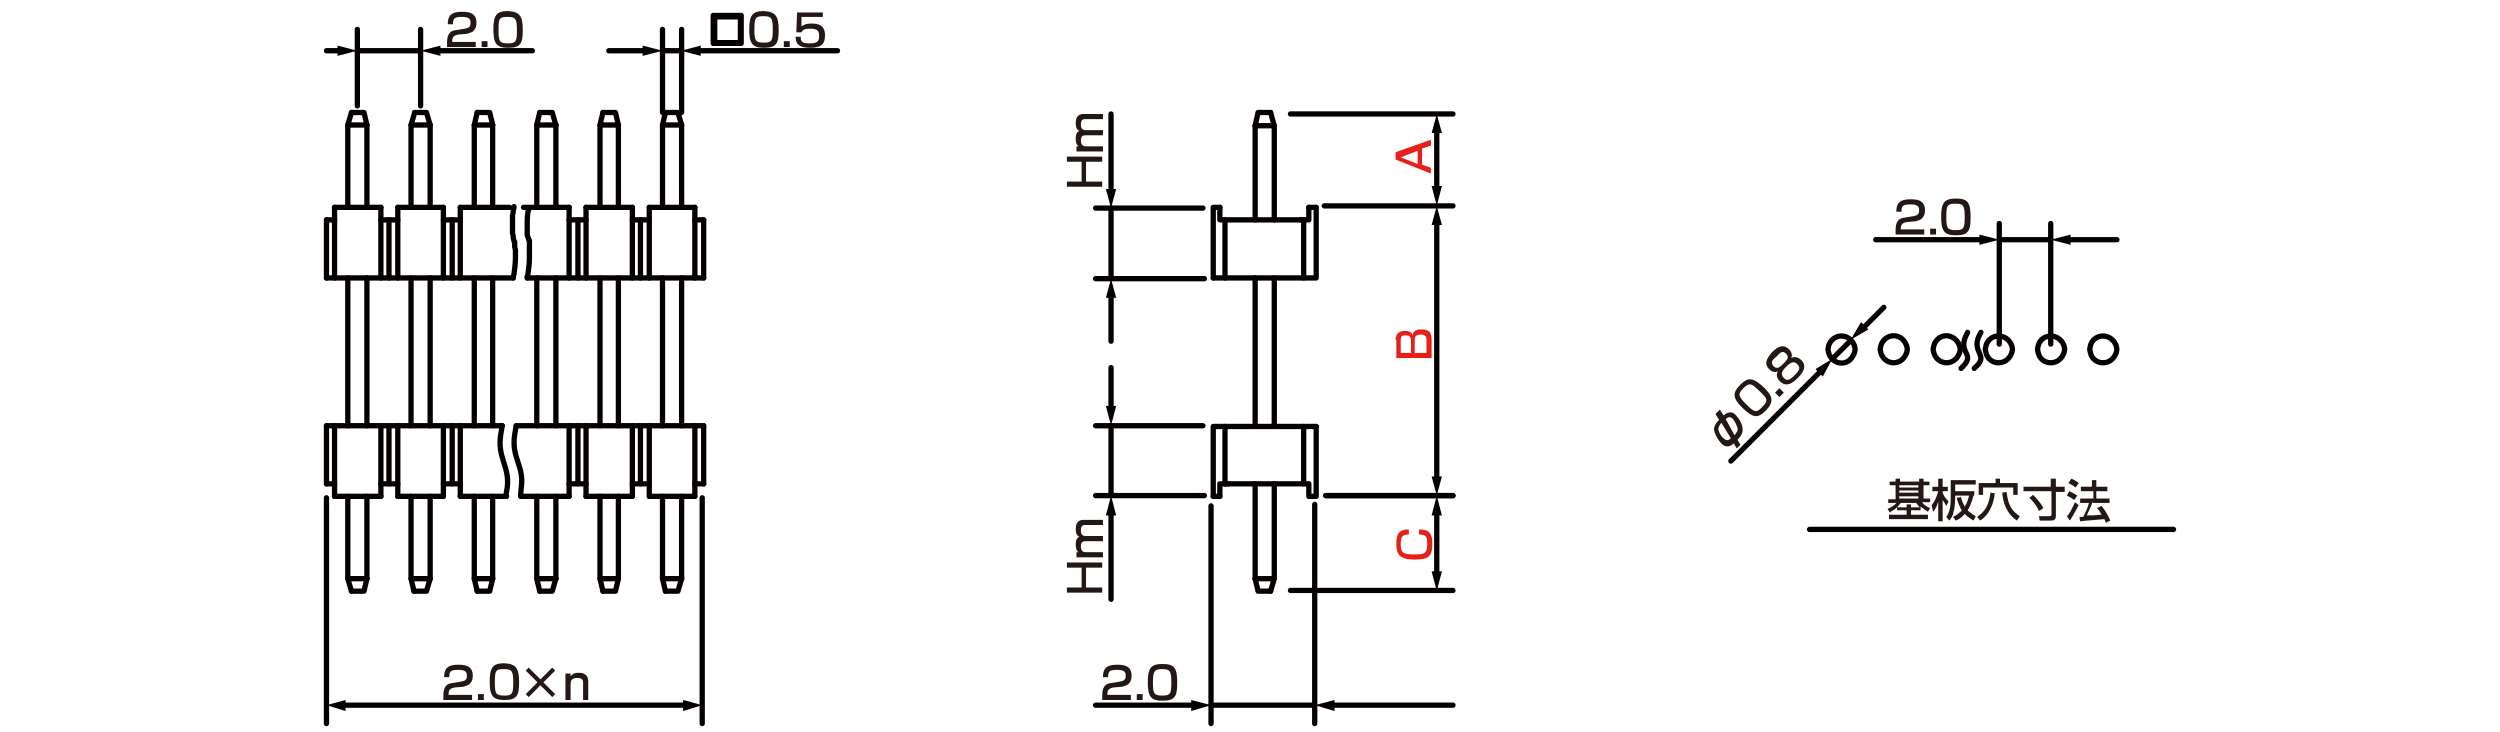 <?xml version="1.0" encoding="utf-8"?>
<!-- Generator: Adobe Illustrator 28.0.0, SVG Export Plug-In . SVG Version: 6.00 Build 0)  -->
<svg version="1.1" id="レイヤー_1" xmlns="http://www.w3.org/2000/svg" xmlns:xlink="http://www.w3.org/1999/xlink" x="0px"
	 y="0px" width="340px" height="99.6px" viewBox="0 0 340 99.6" style="enable-background:new 0 0 340 99.6;" xml:space="preserve">
<style type="text/css">
	.st0{fill:none;stroke:#040000;stroke-width:0.72;stroke-linecap:round;stroke-linejoin:round;stroke-miterlimit:10;}
	.st1{fill:#231815;}
	.st2{fill:none;stroke:#040000;stroke-width:0.72;stroke-linecap:round;stroke-linejoin:round;}
	.st3{fill:#040000;}
	.st4{fill:#E61F19;}
</style>
<g id="MH0419_1_">
	<line class="st0" x1="271.9" y1="32.6" x2="278.9" y2="32.6"/>
	<line class="st0" x1="278.9" y1="46.8" x2="278.9" y2="30.4"/>
	<line class="st0" x1="271.9" y1="46.8" x2="271.9" y2="30.4"/>
	<line class="st0" x1="251.7" y1="46.3" x2="249.2" y2="48.8"/>
	<line class="st0" x1="175.5" y1="15.5" x2="197.6" y2="15.5"/>
	<line class="st0" x1="180.3" y1="67.4" x2="197.6" y2="67.4"/>
	<line class="st0" x1="180.1" y1="28" x2="197.6" y2="28"/>
	<line class="st0" x1="175.5" y1="80.3" x2="197.6" y2="80.3"/>
	<line class="st0" x1="180.3" y1="67.4" x2="197.6" y2="67.4"/>
	<line class="st0" x1="48.6" y1="6.9" x2="57.2" y2="6.9"/>
	<line class="st0" x1="57.2" y1="14.4" x2="57.2" y2="4"/>
	<line class="st0" x1="48.6" y1="14.4" x2="48.6" y2="4"/>
	<line class="st0" x1="90.1" y1="6.9" x2="92.6" y2="6.9"/>
	<line class="st0" x1="92.7" y1="15.3" x2="92.7" y2="4"/>
	<line class="st0" x1="90.1" y1="15.3" x2="90.1" y2="4"/>
	<line class="st0" x1="178.8" y1="68.6" x2="178.8" y2="98.4"/>
	<line class="st0" x1="164.7" y1="68.8" x2="164.7" y2="98.4"/>
	<line class="st0" x1="151.1" y1="57.9" x2="151.1" y2="67.4"/>
	<line class="st0" x1="163.8" y1="67.4" x2="149" y2="67.4"/>
	<line class="st0" x1="163.6" y1="57.9" x2="149" y2="57.9"/>
	<line class="st0" x1="95.5" y1="67.7" x2="95.5" y2="98.4"/>
	<line class="st0" x1="44.4" y1="67.7" x2="44.4" y2="98.4"/>
	<line class="st0" x1="151.1" y1="28.3" x2="151.1" y2="37.9"/>
	<line class="st0" x1="163.8" y1="37.9" x2="149" y2="37.9"/>
	<line class="st0" x1="163.6" y1="28.3" x2="149" y2="28.3"/>
	<line class="st0" x1="246.1" y1="72" x2="295.6" y2="72"/>
	<path class="st0" d="M252.3,47.5l-0.1-0.5l-0.2-0.4c-0.9-1.4-2.8-1.1-3.3,0.4l-0.1,0.5l0.1,0.5c0.5,1.6,2.5,1.9,3.3,0.4l0.2-0.4
		L252.3,47.5z"/>
	<path class="st0" d="M266.6,47.5l-0.1-0.5l-0.2-0.4c-0.9-1.4-2.8-1.2-3.3,0.4l-0.1,0.5L263,48c0.5,1.6,2.5,1.8,3.3,0.4l0.2-0.4
		L266.6,47.5z"/>
	<path class="st0" d="M259.4,47.5l-0.1-0.5l-0.2-0.4c-0.8-1.4-2.8-1.2-3.3,0.4l-0.1,0.5l0.1,0.5c0.5,1.6,2.5,1.8,3.3,0.4l0.2-0.4
		L259.4,47.5z"/>
	<path class="st0" d="M267.6,45.2l-0.3,0.6c-0.9,2.3,1.3,2.3-0.3,4l-0.3,0.3"/>
	<g>
		<path class="st0" d="M280.8,47.5l-0.1-0.5l-0.2-0.4c-0.9-1.4-2.9-1.1-3.3,0.4l-0.1,0.5l0.1,0.5c0.4,1.6,2.5,1.8,3.3,0.4l0.2-0.4
			L280.8,47.5z"/>
		<path class="st0" d="M273.7,47.5l-0.1-0.5l-0.2-0.4c-0.9-1.4-2.9-1.1-3.3,0.4l-0.1,0.5l0.1,0.5c0.4,1.6,2.5,1.8,3.3,0.4l0.2-0.4
			L273.7,47.5z"/>
		<path class="st0" d="M287.9,47.5l-0.1-0.5l-0.2-0.4c-0.9-1.4-2.9-1.1-3.3,0.4l-0.1,0.5l0.1,0.5c0.4,1.6,2.5,1.8,3.3,0.4l0.2-0.4
			L287.9,47.5z"/>
		<path class="st0" d="M269.4,45.2l-0.3,0.6c-0.9,2.1,1.3,2.5-0.3,4l-0.3,0.3"/>
	</g>
	<g>
		<polyline class="st0" points="172.8,15.3 171.1,15.3 170.7,17.1 		"/>
		<line class="st0" x1="172.8" y1="15.3" x2="173.3" y2="17.1"/>
		<line class="st0" x1="170.7" y1="17.1" x2="170.7" y2="29.9"/>
		<polyline class="st0" points="173.3,29.9 173.3,17.1 170.7,17.1 		"/>
		<polyline class="st0" points="172.8,80.4 171.1,80.4 170.7,78.7 		"/>
		<polyline class="st0" points="172.8,80.4 173.3,78.7 170.7,78.7 		"/>
		<line class="st0" x1="173.3" y1="37.8" x2="173.3" y2="58"/>
		<line class="st0" x1="170.7" y1="37.8" x2="170.7" y2="58"/>
		<polyline class="st0" points="179,58 165,58 165,67.5 		"/>
		<polyline class="st0" points="179,58 179,67.5 178.1,67.5 		"/>
		<polyline class="st0" points="165.9,67.5 165.9,65.8 167.1,65.8 		"/>
		<polyline class="st0" points="178,67.5 178,65.8 166.6,65.8 		"/>
		<line class="st0" x1="165.9" y1="67.5" x2="165" y2="67.5"/>
		<line class="st0" x1="166.6" y1="65.8" x2="166.6" y2="58"/>
		<line class="st0" x1="177.3" y1="65.8" x2="177.3" y2="58"/>
		<line class="st0" x1="173.3" y1="65.8" x2="173.3" y2="78.7"/>
		<line class="st0" x1="170.7" y1="65.8" x2="170.7" y2="78.7"/>
		<polyline class="st0" points="165,37.8 179,37.8 179,28.2 		"/>
		<polyline class="st0" points="165,37.8 165,28.2 165.9,28.2 		"/>
		<polyline class="st0" points="178,28.2 178,29.9 176.8,29.9 		"/>
		<polyline class="st0" points="165.9,28.2 165.9,29.9 177.3,29.9 		"/>
		<line class="st0" x1="178" y1="28.2" x2="179" y2="28.2"/>
		<line class="st0" x1="177.3" y1="29.9" x2="177.3" y2="37.8"/>
		<line class="st0" x1="166.6" y1="29.9" x2="166.6" y2="37.8"/>
	</g>
	<g>
		<g>
			<polyline class="st0" points="90.5,80.4 92.2,80.4 92.7,78.7 			"/>
			<polyline class="st0" points="90.5,80.4 90.1,78.7 92.7,78.7 			"/>
			<line class="st0" x1="90.1" y1="37.8" x2="90.1" y2="57.9"/>
			<line class="st0" x1="92.7" y1="37.8" x2="92.7" y2="57.9"/>
			<polyline class="st0" points="90.5,15.3 92.2,15.3 92.7,17 			"/>
			<line class="st0" x1="90.5" y1="15.3" x2="90.1" y2="17"/>
			<line class="st0" x1="92.7" y1="17" x2="92.7" y2="28.2"/>
			<polyline class="st0" points="90.1,28.2 90.1,17 92.7,17 			"/>
			<polyline class="st0" points="82,80.4 83.7,80.4 84.1,78.7 			"/>
			<polyline class="st0" points="82,80.4 81.6,78.7 84.1,78.7 			"/>
			<line class="st0" x1="81.6" y1="37.8" x2="81.6" y2="57.9"/>
			<line class="st0" x1="84.1" y1="37.8" x2="84.1" y2="57.9"/>
			<polyline class="st0" points="82,15.3 83.7,15.3 84.1,17 			"/>
			<line class="st0" x1="82" y1="15.3" x2="81.6" y2="17"/>
			<line class="st0" x1="84.1" y1="17" x2="84.1" y2="28.2"/>
			<polyline class="st0" points="81.6,28.2 81.6,17 84.1,17 			"/>
			<polyline class="st0" points="73.4,80.4 75.1,80.4 75.6,78.7 			"/>
			<polyline class="st0" points="73.4,80.4 73,78.7 75.6,78.7 			"/>
			<line class="st0" x1="73" y1="37.8" x2="73" y2="57.9"/>
			<line class="st0" x1="75.6" y1="37.8" x2="75.6" y2="57.9"/>
			<polyline class="st0" points="73.4,15.3 75.1,15.3 75.6,17 			"/>
			<line class="st0" x1="73.4" y1="15.3" x2="73" y2="17"/>
			<line class="st0" x1="75.6" y1="17" x2="75.6" y2="28.2"/>
			<polyline class="st0" points="73,28.2 73,17 75.6,17 			"/>
			<line class="st0" x1="92.7" y1="67.5" x2="92.7" y2="78.7"/>
			<line class="st0" x1="90.1" y1="67.5" x2="90.1" y2="78.7"/>
			<line class="st0" x1="84.1" y1="67.5" x2="84.1" y2="78.7"/>
			<line class="st0" x1="81.6" y1="67.5" x2="81.6" y2="78.7"/>
			<line class="st0" x1="75.6" y1="67.5" x2="75.6" y2="78.7"/>
			<line class="st0" x1="73" y1="67.5" x2="73" y2="78.7"/>
			<line class="st0" x1="95.7" y1="65.8" x2="95.7" y2="57.9"/>
			<line class="st0" x1="94.5" y1="67.5" x2="94.5" y2="57.9"/>
			<line class="st0" x1="88.3" y1="67.5" x2="88.3" y2="57.9"/>
			<line class="st0" x1="87.1" y1="65.8" x2="87.1" y2="57.9"/>
			<line class="st0" x1="86" y1="67.5" x2="86" y2="57.9"/>
			<line class="st0" x1="79.7" y1="67.5" x2="79.7" y2="57.9"/>
			<line class="st0" x1="78.6" y1="65.8" x2="78.6" y2="57.9"/>
			<line class="st0" x1="77.4" y1="67.5" x2="77.4" y2="57.9"/>
			<line class="st0" x1="70.8" y1="67.5" x2="77.4" y2="67.5"/>
			<line class="st0" x1="79.7" y1="67.5" x2="86" y2="67.5"/>
			<line class="st0" x1="88.3" y1="67.5" x2="94.5" y2="67.5"/>
			<line class="st0" x1="70.2" y1="57.9" x2="95.7" y2="57.9"/>
			<path class="st0" d="M70.2,57.9L70,59.1c-0.5,3.1,1.3,4.3,0.9,7.1l-0.1,1.2"/>
			<line class="st0" x1="77.4" y1="65.8" x2="79.7" y2="65.8"/>
			<line class="st0" x1="86" y1="65.8" x2="88.3" y2="65.8"/>
			<line class="st0" x1="94.5" y1="65.8" x2="95.7" y2="65.8"/>
			<line class="st0" x1="77.4" y1="28.2" x2="77.4" y2="37.8"/>
			<line class="st0" x1="78.6" y1="29.9" x2="78.6" y2="37.8"/>
			<line class="st0" x1="79.7" y1="28.2" x2="79.7" y2="37.8"/>
			<line class="st0" x1="86" y1="28.2" x2="86" y2="37.8"/>
			<line class="st0" x1="87.1" y1="29.9" x2="87.1" y2="37.8"/>
			<line class="st0" x1="88.3" y1="28.2" x2="88.3" y2="37.8"/>
			<line class="st0" x1="94.5" y1="28.2" x2="94.5" y2="37.8"/>
			<line class="st0" x1="95.7" y1="29.9" x2="95.7" y2="37.8"/>
			<line class="st0" x1="95.7" y1="37.8" x2="71.7" y2="37.8"/>
			<line class="st0" x1="94.5" y1="28.2" x2="88.3" y2="28.2"/>
			<line class="st0" x1="86" y1="28.2" x2="79.7" y2="28.2"/>
			<line class="st0" x1="77.4" y1="28.2" x2="71.2" y2="28.2"/>
			<path class="st0" d="M71.7,37.8v-0.2l0.1-0.3c0.1-0.8,0.2-1.4,0.2-2.3v-0.3l0,0v-0.2l0,0v-0.1l0,0v-0.1v-0.1v-0.1l0,0V34v-0.1
				v-0.1v-0.1v-0.1v-0.1v-0.1v-0.1v-0.1v-0.1V33v-0.1v-0.1v-0.1l-0.1-0.1v-0.1c-0.1-0.2-0.1-0.3-0.2-0.5v-0.1v-0.1v-0.1v-0.1v-0.1
				v-0.1v-0.1v-0.1v-0.1V31v-0.1v-0.1l0,0v-0.1l0,0V31l0,0v-0.2l0,0c0-0.8,0-1.3,0.1-2l0.1-0.3v-0.2"/>
			<line class="st0" x1="95.7" y1="29.9" x2="94.5" y2="29.9"/>
			<line class="st0" x1="88.3" y1="29.9" x2="86" y2="29.9"/>
			<line class="st0" x1="79.7" y1="29.9" x2="77.4" y2="29.9"/>
		</g>
		<g>
			<polyline class="st0" points="64.9,80.4 66.6,80.4 67,78.7 			"/>
			<polyline class="st0" points="64.9,80.4 64.5,78.7 67,78.7 			"/>
			<line class="st0" x1="64.5" y1="37.8" x2="64.5" y2="57.9"/>
			<line class="st0" x1="67" y1="37.8" x2="67" y2="57.9"/>
			<polyline class="st0" points="64.9,15.3 66.6,15.3 67,17 			"/>
			<line class="st0" x1="64.9" y1="15.3" x2="64.5" y2="17"/>
			<line class="st0" x1="67" y1="17" x2="67" y2="28.2"/>
			<polyline class="st0" points="64.5,28.2 64.5,17 67,17 			"/>
			<polyline class="st0" points="56.3,80.4 58,80.4 58.5,78.7 			"/>
			<polyline class="st0" points="56.3,80.4 55.9,78.7 58.5,78.7 			"/>
			<line class="st0" x1="55.9" y1="37.8" x2="55.9" y2="57.9"/>
			<line class="st0" x1="58.5" y1="37.8" x2="58.5" y2="57.9"/>
			<polyline class="st0" points="56.4,15.3 58,15.3 58.5,17 			"/>
			<line class="st0" x1="56.4" y1="15.3" x2="55.9" y2="17"/>
			<line class="st0" x1="58.5" y1="17" x2="58.5" y2="28.2"/>
			<polyline class="st0" points="55.9,28.2 55.9,17 58.5,17 			"/>
			<polyline class="st0" points="47.8,80.4 49.5,80.4 49.9,78.7 			"/>
			<polyline class="st0" points="47.8,80.4 47.3,78.7 49.9,78.7 			"/>
			<line class="st0" x1="47.3" y1="37.8" x2="47.3" y2="57.9"/>
			<line class="st0" x1="49.9" y1="37.8" x2="49.9" y2="57.9"/>
			<polyline class="st0" points="47.8,15.3 49.5,15.3 49.9,17 			"/>
			<line class="st0" x1="47.8" y1="15.3" x2="47.3" y2="17"/>
			<line class="st0" x1="49.9" y1="17" x2="49.9" y2="28.2"/>
			<polyline class="st0" points="47.3,28.2 47.3,17 49.9,17 			"/>
			<line class="st0" x1="67" y1="67.5" x2="67" y2="78.7"/>
			<line class="st0" x1="64.5" y1="67.5" x2="64.5" y2="78.7"/>
			<line class="st0" x1="58.5" y1="67.5" x2="58.5" y2="78.7"/>
			<line class="st0" x1="55.9" y1="67.5" x2="55.9" y2="78.7"/>
			<line class="st0" x1="49.9" y1="67.5" x2="49.9" y2="78.7"/>
			<line class="st0" x1="47.3" y1="67.5" x2="47.3" y2="78.7"/>
			<line class="st0" x1="62.6" y1="67.5" x2="62.6" y2="57.9"/>
			<line class="st0" x1="61.5" y1="65.8" x2="61.5" y2="57.9"/>
			<line class="st0" x1="60.3" y1="67.5" x2="60.3" y2="57.9"/>
			<line class="st0" x1="54.1" y1="67.5" x2="54.1" y2="57.9"/>
			<line class="st0" x1="52.9" y1="65.8" x2="52.9" y2="57.9"/>
			<line class="st0" x1="51.8" y1="67.5" x2="51.8" y2="57.9"/>
			<line class="st0" x1="45.5" y1="67.5" x2="45.5" y2="57.9"/>
			<line class="st0" x1="44.4" y1="65.8" x2="44.4" y2="57.9"/>
			<line class="st0" x1="44.4" y1="57.9" x2="68.3" y2="57.9"/>
			<line class="st0" x1="45.5" y1="67.5" x2="51.8" y2="67.5"/>
			<line class="st0" x1="54.1" y1="67.5" x2="60.3" y2="67.5"/>
			<line class="st0" x1="62.6" y1="67.5" x2="68.9" y2="67.5"/>
			<path class="st0" d="M68.3,57.9l-0.2,1.2c-0.5,3.1,1.2,4.3,0.9,7.1l-0.2,1.2"/>
			<line class="st0" x1="44.4" y1="65.8" x2="45.5" y2="65.8"/>
			<line class="st0" x1="51.8" y1="65.8" x2="54.1" y2="65.8"/>
			<line class="st0" x1="60.3" y1="65.8" x2="62.6" y2="65.8"/>
			<line class="st0" x1="44.4" y1="29.9" x2="44.4" y2="37.8"/>
			<line class="st0" x1="45.5" y1="28.2" x2="45.5" y2="37.8"/>
			<line class="st0" x1="51.8" y1="28.2" x2="51.8" y2="37.8"/>
			<line class="st0" x1="52.9" y1="29.9" x2="52.9" y2="37.8"/>
			<line class="st0" x1="54.1" y1="28.2" x2="54.1" y2="37.8"/>
			<line class="st0" x1="60.3" y1="28.2" x2="60.3" y2="37.8"/>
			<line class="st0" x1="61.5" y1="29.9" x2="61.5" y2="37.8"/>
			<line class="st0" x1="62.6" y1="28.2" x2="62.6" y2="37.8"/>
			<line class="st0" x1="69.3" y1="28.2" x2="62.6" y2="28.2"/>
			<line class="st0" x1="60.3" y1="28.2" x2="54.1" y2="28.2"/>
			<line class="st0" x1="51.8" y1="28.2" x2="45.5" y2="28.2"/>
			<line class="st0" x1="69.8" y1="37.8" x2="44.4" y2="37.8"/>
			<path class="st0" d="M69.8,37.8v-0.2l0.1-0.3c0.1-0.7,0.2-1.5,0.2-2.3v-0.1l0,0c0-0.1,0-0.1,0-0.2v-0.1v-0.1v-0.1l0,0v-0.1l0,0
				v-0.1l0,0l0,0v-0.1V34c0-0.1-0.1-0.3-0.1-0.4v-0.1v-0.1v-0.1v-0.1v-0.1V33v-0.1l-0.1-0.1c0-0.2-0.1-0.3-0.1-0.5v-0.1v-0.1
				c0-0.1-0.1-0.3-0.1-0.4v-0.1v-0.1v-0.1l0,0v-0.1l0,0v-0.1v-0.1V31l0,0v-0.2c0-0.2,0-0.1,0-0.2v-0.1c0-0.1,0-0.1,0-0.2V30v-0.1
				v-0.4v-0.1v-0.1c0-0.1,0.1-0.4,0.1-0.5v-0.1v-0.1l0.1-0.3v-0.2"/>
			<line class="st0" x1="62.6" y1="29.9" x2="60.3" y2="29.9"/>
			<line class="st0" x1="54.1" y1="29.9" x2="51.8" y2="29.9"/>
			<line class="st0" x1="45.5" y1="29.9" x2="44.4" y2="29.9"/>
		</g>
	</g>
	<g>
		<path class="st1" d="M258,69c-0.4,0.4-0.8,0.5-1,0.7l-0.3-0.5c0.3-0.1,0.9-0.4,1.2-0.8h-1.1v-0.5h1V66H257v-0.5h0.8v-0.4h0.6v0.4
			h2.6v-0.4h0.6v0.4h0.8V66h-0.8v1.8h0.9v0.5h-1.1c0.3,0.4,0.6,0.6,1.1,0.8l-0.3,0.5c-0.3-0.2-0.6-0.4-1-0.7v0.5h-1.3V70h2.3v0.6
			h-5.3V70h2.4v-0.6H258V69z M259.3,69v-0.4h0.6V69h1.2c-0.3-0.3-0.4-0.5-0.5-0.6h-2.1c-0.1,0.1-0.2,0.3-0.5,0.6H259.3z M258.3,66
			v0.3h2.6V66H258.3z M258.3,66.7V67h2.6v-0.3H258.3z M258.3,67.5v0.3h2.6v-0.3H258.3z"/>
		<path class="st1" d="M262.7,68.7c0.5-0.6,0.7-1.2,0.9-1.9h-0.8v-0.6h0.8v-1.1h0.6v1.1h0.7v0.6h-0.7V67c0.1,0.3,0.3,0.7,0.8,1.2
			l-0.3,0.6c-0.1-0.2-0.3-0.5-0.5-0.8v2.9h-0.6v-2.7c-0.2,0.8-0.5,1.2-0.7,1.4L262.7,68.7z M268.4,67.4c-0.1,0.3-0.3,1.2-0.8,2
			c0.4,0.4,0.9,0.7,1.1,0.8l-0.3,0.6c-0.3-0.2-0.7-0.4-1.2-0.9c-0.5,0.6-1,0.8-1.2,0.9l-0.4-0.5c0.2-0.1,0.7-0.3,1.2-0.9
			c-0.3-0.5-0.5-1-0.7-1.7l0.6-0.1c0.1,0.5,0.3,0.9,0.5,1.3c0.4-0.6,0.5-1.2,0.6-1.5h-1.9v0.4c0,0.7-0.1,1.4-0.2,1.7
			c-0.1,0.7-0.3,0.9-0.6,1.3l-0.4-0.5c0.2-0.3,0.6-0.9,0.6-2.5v-2.5h3.4v0.6h-2.8v0.9h2.6v0.6H268.4z"/>
		<path class="st1" d="M271.3,67.1c-0.3,2.4-1.4,3.3-2,3.7l-0.4-0.5c1.1-0.8,1.6-1.6,1.8-3.3L271.3,67.1z M269.1,65.7h2.3v-0.6h0.6
			v0.6h2.4v1.6h-0.6v-1h-4.1v1h-0.6L269.1,65.7L269.1,65.7z M274.3,70.8c-1.5-1-1.9-2.6-2-3.8l0.6-0.1c0.2,1.8,0.7,2.6,1.8,3.3
			L274.3,70.8z"/>
		<path class="st1" d="M275.1,66.2h3.8v-1.1h0.7v1.1h1.2v0.7h-1.2v3.3c0,0.6-0.5,0.6-0.7,0.6h-1.5l-0.1-0.6h1.4
			c0.3,0,0.3-0.1,0.3-0.3v-3.1h-3.8v-0.6H275.1z M276.5,67.3c0.2,0.2,1,1,1.4,1.8l-0.6,0.4c-0.3-0.7-0.7-1.2-1.3-1.8L276.5,67.3z"/>
		<path class="st1" d="M282.7,68.7c-0.3,0.6-0.8,1.5-1.2,2.1l-0.4-0.6c0.3-0.3,0.5-0.6,1.1-1.9L282.7,68.7z M281.4,66.8
			c0.5,0.2,0.8,0.4,1.1,0.6l-0.4,0.6c-0.3-0.2-0.6-0.4-1-0.6L281.4,66.8z M281.7,65.1c0.3,0.1,0.8,0.4,1,0.6l-0.4,0.6
			c-0.3-0.2-0.4-0.3-1-0.6L281.7,65.1z M284.6,68.2c-0.2,0.7-0.5,1.2-0.8,1.9c0.7,0,1,0,2-0.1c-0.2-0.4-0.5-0.8-0.6-0.9l0.6-0.3
			c0.6,0.7,1,1.5,1.2,2l-0.6,0.3c-0.1-0.2-0.1-0.3-0.2-0.5c-0.9,0.1-2.6,0.2-3.3,0.3l-0.1-0.6c0.1,0,0.4,0,0.5,0
			c0.4-0.7,0.6-1.2,0.8-1.9h-1.2v-0.6h1.8v-1H283v-0.6h1.5v-0.9h0.6v0.9h1.5v0.6h-1.5v1h1.8v0.6h-2.3V68.2z"/>
	</g>
	<g>
		<line class="st2" x1="46.6" y1="95.9" x2="93.4" y2="95.9"/>
		<g>
			<polygon class="st3" points="47,96.7 44.4,95.9 47,95.2 			"/>
		</g>
		<g>
			<polygon class="st3" points="92.9,96.7 95.5,95.9 92.9,95.2 			"/>
		</g>
	</g>
	<g>
		<line class="st2" x1="46.4" y1="6.9" x2="44.4" y2="6.9"/>
		<g>
			<polygon class="st3" points="45.9,6.2 48.6,6.9 45.9,7.6 			"/>
		</g>
	</g>
	<g>
		<line class="st2" x1="59.4" y1="6.9" x2="72.4" y2="6.9"/>
		<g>
			<polygon class="st3" points="59.9,7.6 57.2,6.9 59.9,6.2 			"/>
		</g>
	</g>
	<g>
		<path class="st0" d="M100.8,2.1v3.8H97V2.1H100.8z M97.2,2.3v3.5h3.5V2.3H97.2z"/>
	</g>
	<g>
		<line class="st2" x1="87.9" y1="6.9" x2="82.8" y2="6.9"/>
		<g>
			<polygon class="st3" points="87.4,6.2 90.1,6.9 87.4,7.6 			"/>
		</g>
	</g>
	<g>
		<line class="st2" x1="94.8" y1="6.9" x2="113.9" y2="6.9"/>
		<g>
			<polygon class="st3" points="95.3,7.6 92.6,6.9 95.3,6.2 			"/>
		</g>
	</g>
	<g>
		<path class="st1" d="M145.1,24.7h2V22h-2v-0.7h4.8V22h-2.2v2.7h2.2v0.7h-4.8V24.7z"/>
		<path class="st1" d="M146.3,19.9h0.4c-0.3-0.2-0.4-0.5-0.4-1.1c0-0.2,0-0.8,0.5-1c-0.5-0.2-0.5-0.8-0.5-1.1c0-1.1,0.7-1.2,1.1-1.2
			h2.6v0.7h-2.4c-0.2,0-0.6,0-0.6,0.7c0,0.6,0.2,0.8,0.7,0.8h2.3v0.7h-2.3c-0.3,0-0.7,0-0.7,0.7c0,0.8,0.5,0.8,0.7,0.8h2.3v0.7h-3.6
			v-0.7H146.3z"/>
	</g>
	<g>
		<path class="st1" d="M145.1,79.9h2v-2.7h-2v-0.7h4.8v0.7h-2.2v2.7h2.2v0.7h-4.8V79.9z"/>
		<path class="st1" d="M146.3,75.1h0.4c-0.3-0.2-0.4-0.5-0.4-1.1c0-0.2,0-0.8,0.5-1c-0.5-0.2-0.5-0.8-0.5-1.1c0-1.1,0.7-1.2,1.1-1.2
			h2.6v0.7h-2.4c-0.2,0-0.6,0-0.6,0.7c0,0.6,0.2,0.8,0.7,0.8h2.3v0.7h-2.3c-0.3,0-0.7,0-0.7,0.7c0,0.8,0.5,0.8,0.7,0.8h2.3v0.7h-3.6
			v-0.7H146.3z"/>
	</g>
	<g>
		<line class="st2" x1="151.1" y1="26.2" x2="151.1" y2="15.5"/>
		<g>
			<polygon class="st3" points="151.8,25.7 151.1,28.3 150.4,25.7 			"/>
		</g>
	</g>
	<g>
		<line class="st2" x1="151.1" y1="40.1" x2="151.1" y2="46.4"/>
		<g>
			<polygon class="st3" points="150.4,40.5 151.1,37.9 151.8,40.5 			"/>
		</g>
	</g>
	<g>
		<line class="st2" x1="151.1" y1="55.7" x2="151.1" y2="50"/>
		<g>
			<polygon class="st3" points="151.8,55.2 151.1,57.9 150.4,55.2 			"/>
		</g>
	</g>
	<g>
		<line class="st2" x1="151.1" y1="69.6" x2="151.1" y2="81.5"/>
		<g>
			<polygon class="st3" points="150.4,70.1 151.1,67.4 151.8,70.1 			"/>
		</g>
	</g>
	<line class="st0" x1="164.7" y1="95.9" x2="178.8" y2="95.9"/>
	<g>
		<line class="st2" x1="162.5" y1="95.9" x2="149" y2="95.9"/>
		<g>
			<polygon class="st3" points="162,95.2 164.7,95.9 162,96.7 			"/>
		</g>
	</g>
	<g>
		<line class="st2" x1="181" y1="95.9" x2="197.6" y2="95.9"/>
		<g>
			<polygon class="st3" points="181.5,96.7 178.8,95.9 181.5,95.2 			"/>
		</g>
	</g>
	<g>
		<path class="st4" d="M194.6,19v0.8l-1.2,0.4v2.2l1.2,0.4v0.8l-4.8-1.9v-1L194.6,19z M192.8,22.3v-1.8l-2.3,0.9L192.8,22.3z"/>
	</g>
	<g>
		<line class="st2" x1="195.4" y1="17.6" x2="195.4" y2="25.8"/>
		<g>
			<polygon class="st3" points="194.7,18.1 195.4,15.5 196.1,18.1 			"/>
		</g>
		<g>
			<polygon class="st3" points="194.7,25.3 195.4,28 196.1,25.3 			"/>
		</g>
	</g>
	<g>
		<path class="st4" d="M189.8,46.2c0-1,0.7-1.2,1.3-1.2c0.4,0,0.9,0.1,1,0.6c0.1-0.5,0.4-0.8,1.2-0.8s1.4,0.2,1.4,1.3v2.6h-4.8v-2.5
			H189.8z M190.5,48h1.4v-1.6c0-0.7-0.3-0.8-0.8-0.8s-0.6,0.2-0.6,0.7L190.5,48L190.5,48z M192.5,48h1.5v-1.8c0-0.4-0.1-0.7-0.8-0.7
			c-0.8,0-0.8,0.5-0.8,0.8V48H192.5z"/>
	</g>
	<g>
		<line class="st2" x1="195.4" y1="30.2" x2="195.4" y2="65.3"/>
		<g>
			<polygon class="st3" points="194.7,30.6 195.4,28 196.1,30.6 			"/>
		</g>
		<g>
			<polygon class="st3" points="194.7,64.8 195.4,67.4 196.1,64.8 			"/>
		</g>
	</g>
	<g>
		<path class="st4" d="M191.5,72.7c-0.9,0-1,0.5-1,1.3c0,1.2,0.3,1.4,1.9,1.4c1.3,0,1.7-0.1,1.7-1.4c0-1-0.1-1.3-1.1-1.3V72
			c1.4,0,1.8,0.6,1.8,1.9c0,1.8-0.5,2.2-2.4,2.2c-1.7,0-2.5-0.4-2.5-2.1c0-1.2,0.2-2,1.7-2v0.7H191.5z"/>
	</g>
	<g>
		<line class="st2" x1="195.4" y1="69.6" x2="195.4" y2="78.2"/>
		<g>
			<polygon class="st3" points="194.7,70.1 195.4,67.4 196.1,70.1 			"/>
		</g>
		<g>
			<polygon class="st3" points="194.7,77.7 195.4,80.4 196.1,77.7 			"/>
		</g>
	</g>
	<g>
		<line class="st2" x1="253.3" y1="44.7" x2="256.2" y2="41.8"/>
		<g>
			<polygon class="st3" points="254.1,44.8 251.7,46.2 253.1,43.8 			"/>
		</g>
	</g>
	<g>
		<line class="st2" x1="247.7" y1="50.4" x2="235.4" y2="62.7"/>
		<g>
			<polygon class="st3" points="246.9,50.2 249.2,48.8 247.9,51.2 			"/>
		</g>
	</g>
	<g>
		<line class="st2" x1="269.7" y1="32.6" x2="255.1" y2="32.6"/>
		<g>
			<polygon class="st3" points="269.2,31.9 271.9,32.6 269.2,33.3 			"/>
		</g>
	</g>
	<g>
		<line class="st2" x1="281.1" y1="32.6" x2="287.9" y2="32.6"/>
		<g>
			<polygon class="st3" points="281.6,33.3 278.9,32.6 281.6,31.9 			"/>
		</g>
	</g>
	<g>
		<path class="st1" d="M62.3,4.7c-0.4,0.1-0.8,0.2-0.8,0.9v0.1h3.2v0.7h-3.9V5.9c0-0.8,0.1-1.7,1.2-1.8l1.2-0.2
			C63.7,3.8,64,3.7,64,3.1s-0.3-0.8-1.2-0.8c-1,0-1.2,0.2-1.2,1h-0.7c0-1,0.3-1.7,1.9-1.7c0.9,0,2,0.1,2,1.5c0,0.6-0.2,0.9-0.5,1.2
			c-0.2,0.1-0.4,0.2-0.8,0.3L62.3,4.7z"/>
		<path class="st1" d="M66.3,5.6v0.8h-0.8V5.6H66.3z"/>
		<path class="st1" d="M71.1,4.1c0,1.8-0.3,2.4-2,2.4c-1.6,0-2-0.6-2-2.5s0.4-2.5,2-2.5C70.7,1.6,71.1,2.2,71.1,4.1z M67.8,4.1
			c0,1.5,0.1,1.8,1.3,1.8c1.1,0,1.2-0.3,1.2-1.8c0-1.6-0.2-1.8-1.3-1.8C67.9,2.3,67.8,2.5,67.8,4.1z"/>
	</g>
	<g>
		<path class="st1" d="M105.9,4.1c0,1.8-0.3,2.4-2,2.4c-1.6,0-2-0.6-2-2.5s0.4-2.5,2-2.5C105.5,1.6,105.9,2.2,105.9,4.1z M102.6,4
			c0,1.5,0.1,1.8,1.3,1.8c1.1,0,1.2-0.3,1.2-1.8c0-1.6-0.2-1.8-1.3-1.8C102.7,2.2,102.6,2.5,102.6,4z"/>
		<path class="st1" d="M107.4,5.6v0.8h-0.8V5.6H107.4z"/>
		<path class="st1" d="M111.9,1.6v0.7H109v1.3c0.2-0.1,0.4-0.4,1.4-0.4s1.8,0.3,1.8,1.6c0,1.1-0.4,1.7-2,1.7c-1.4,0-2-0.4-2-1.5h0.7
			c0,0.5,0,0.9,1.2,0.9c0.9,0,1.3-0.2,1.3-0.9c0-0.6,0-1.1-1.2-1.1c-1,0-1.1,0.3-1.2,0.5h-0.7l0.1-2.7h3.5V1.6z"/>
	</g>
	<g>
		<path class="st1" d="M233.9,55.7l0.5,0.8c0.8-0.7,1.4-0.4,1.7,0c0.5,0.5,0.9,1.3,0.9,1.9c0,0.4-0.1,0.8-0.7,1.4l0.4,0.7l-0.5,0.5
			l-0.4-0.7c-0.7,0.6-1.2,0.5-1.7,0s-0.9-1.3-1-1.9c0-0.4,0.2-0.8,0.7-1.3l-0.5-0.8L233.9,55.7z M234.1,57.5
			c-0.3,0.4-0.4,0.6-0.4,0.8c0,0.4,0.3,1,0.7,1.3c0.4,0.4,0.7,0.3,1,0L234.1,57.5z M235.9,59.2c0.3-0.4,0.5-0.7,0.4-1
			s-0.3-0.8-0.6-1.2c-0.4-0.4-0.7-0.3-1,0L235.9,59.2z"/>
		<path class="st1" d="M239.9,52.7c1.2,1.2,1.4,1.9,0.3,3.1c-1.2,1.2-1.8,1-3.2-0.3c-1.3-1.3-1.5-2-0.3-3.2
			C237.8,51.2,238.5,51.4,239.9,52.7z M237.5,55c1.1,1.1,1.4,1.2,2.2,0.3c0.8-0.8,0.7-1.1-0.4-2.1c-1.1-1.1-1.4-1.2-2.2-0.4
			S236.4,53.9,237.5,55z"/>
		<path class="st1" d="M242,52.8l0.6,0.6L242,54l-0.6-0.6L242,52.8z"/>
		<path class="st1" d="M240.6,50.2c-0.9-0.9,0-1.8,0.4-2.3c0.5-0.5,1.4-1.3,2.3-0.4c0.1,0.1,0.6,0.6,0.3,1.2
			c0.7-0.4,1.3,0.2,1.4,0.3c0.8,0.8,0.2,1.7-0.5,2.4s-1.5,1.3-2.4,0.5c-0.2-0.2-0.7-0.8-0.3-1.4C241.2,50.8,240.7,50.3,240.6,50.2z
			 M242.6,51.4c0.4,0.4,0.7,0.4,1.5-0.4c0.8-0.8,0.7-1.1,0.3-1.5s-0.8-0.3-1.5,0.4C242.2,50.6,242.2,50.9,242.6,51.4z M241.2,49.8
			c0.5,0.5,0.9,0.1,1.4-0.4c0.6-0.6,0.7-0.9,0.3-1.3c-0.4-0.4-0.7-0.3-1.3,0.4C240.8,49.1,240.9,49.4,241.2,49.8z"/>
	</g>
	<g>
		<path class="st1" d="M151.4,93.5c-0.4,0.1-0.8,0.2-0.8,0.9v0.1h3.2v0.7h-3.9v-0.5c0-0.8,0.1-1.7,1.2-1.8l1.2-0.2
			c0.5-0.1,0.8-0.2,0.8-0.8c0-0.6-0.3-0.8-1.2-0.8c-1,0-1.2,0.2-1.2,1H150c0-1,0.3-1.7,1.9-1.7c0.9,0,2,0.1,2,1.5
			c0,0.6-0.2,0.9-0.5,1.2c-0.2,0.1-0.4,0.2-0.8,0.3L151.4,93.5z"/>
		<path class="st1" d="M155.4,94.4v0.8h-0.8v-0.8H155.4z"/>
		<path class="st1" d="M160.1,92.9c0,1.8-0.3,2.4-2,2.4c-1.6,0-2-0.6-2-2.5s0.4-2.5,2-2.5C159.8,90.3,160.1,90.9,160.1,92.9z
			 M156.8,92.8c0,1.5,0.1,1.8,1.3,1.8c1.1,0,1.2-0.3,1.2-1.8c0-1.6-0.2-1.8-1.3-1.8C157,91,156.8,91.3,156.8,92.8z"/>
	</g>
	<g>
		<path class="st1" d="M259.3,30.2c-0.4,0.1-0.8,0.2-0.8,0.9v0.1h3.2v0.7h-3.9v-0.5c0-0.8,0.1-1.7,1.2-1.8l1.2-0.2
			c0.5-0.1,0.8-0.2,0.8-0.8c0-0.6-0.3-0.8-1.2-0.8c-1,0-1.2,0.2-1.2,1h-0.7c0-1,0.3-1.7,1.9-1.7c0.9,0,2,0.1,2,1.5
			c0,0.6-0.2,0.9-0.5,1.2c-0.2,0.1-0.4,0.2-0.8,0.3L259.3,30.2z"/>
		<path class="st1" d="M263.3,31.1v0.8h-0.8v-0.8H263.3z"/>
		<path class="st1" d="M268,29.6c0,1.8-0.3,2.4-2,2.4c-1.6,0-2-0.6-2-2.5s0.4-2.5,2-2.5C267.7,27,268,27.6,268,29.6z M264.7,29.5
			c0,1.5,0.1,1.8,1.3,1.8c1.1,0,1.2-0.3,1.2-1.8c0-1.6-0.2-1.8-1.3-1.8C264.8,27.7,264.7,28,264.7,29.5z"/>
	</g>
	<g>
		<path class="st1" d="M75.1,90.8l0.4,0.4l-1.6,1.6l1.6,1.6l-0.4,0.4l-1.6-1.6l-1.6,1.6l-0.4-0.4l1.6-1.6l-1.6-1.6l0.4-0.4l1.6,1.6
			L75.1,90.8z"/>
		<path class="st1" d="M77.6,91.6V92c0.3-0.5,0.9-0.5,1.1-0.5c0.3,0,1.3,0,1.3,1.2v2.5h-0.7v-2.3c0-0.3,0-0.7-0.8-0.7
			s-0.9,0.4-0.9,0.9v2.1h-0.7v-3.6H77.6z"/>
		<g>
			<path class="st1" d="M61.8,93.5c-0.4,0.1-0.8,0.2-0.8,0.9v0.1h3.2v0.7h-3.9v-0.5c0-0.8,0.1-1.7,1.2-1.8l1.2-0.2
				c0.5-0.1,0.8-0.2,0.8-0.8c0-0.6-0.3-0.8-1.2-0.8c-1,0-1.2,0.2-1.2,1h-0.7c0-1,0.3-1.7,1.9-1.7c0.9,0,2,0.1,2,1.5
				c0,0.6-0.2,0.9-0.5,1.2c-0.2,0.1-0.4,0.2-0.8,0.3L61.8,93.5z"/>
			<path class="st1" d="M65.8,94.4v0.8H65v-0.8H65.8z"/>
			<path class="st1" d="M70.6,92.8c0,1.8-0.3,2.4-2,2.4c-1.6,0-2-0.6-2-2.5s0.4-2.5,2-2.5C70.2,90.3,70.6,90.9,70.6,92.8z
				 M67.3,92.8c0,1.5,0.1,1.8,1.3,1.8c1.1,0,1.2-0.3,1.2-1.8c0-1.6-0.2-1.8-1.3-1.8C67.4,91,67.3,91.2,67.3,92.8z"/>
		</g>
	</g>
</g>
</svg>
